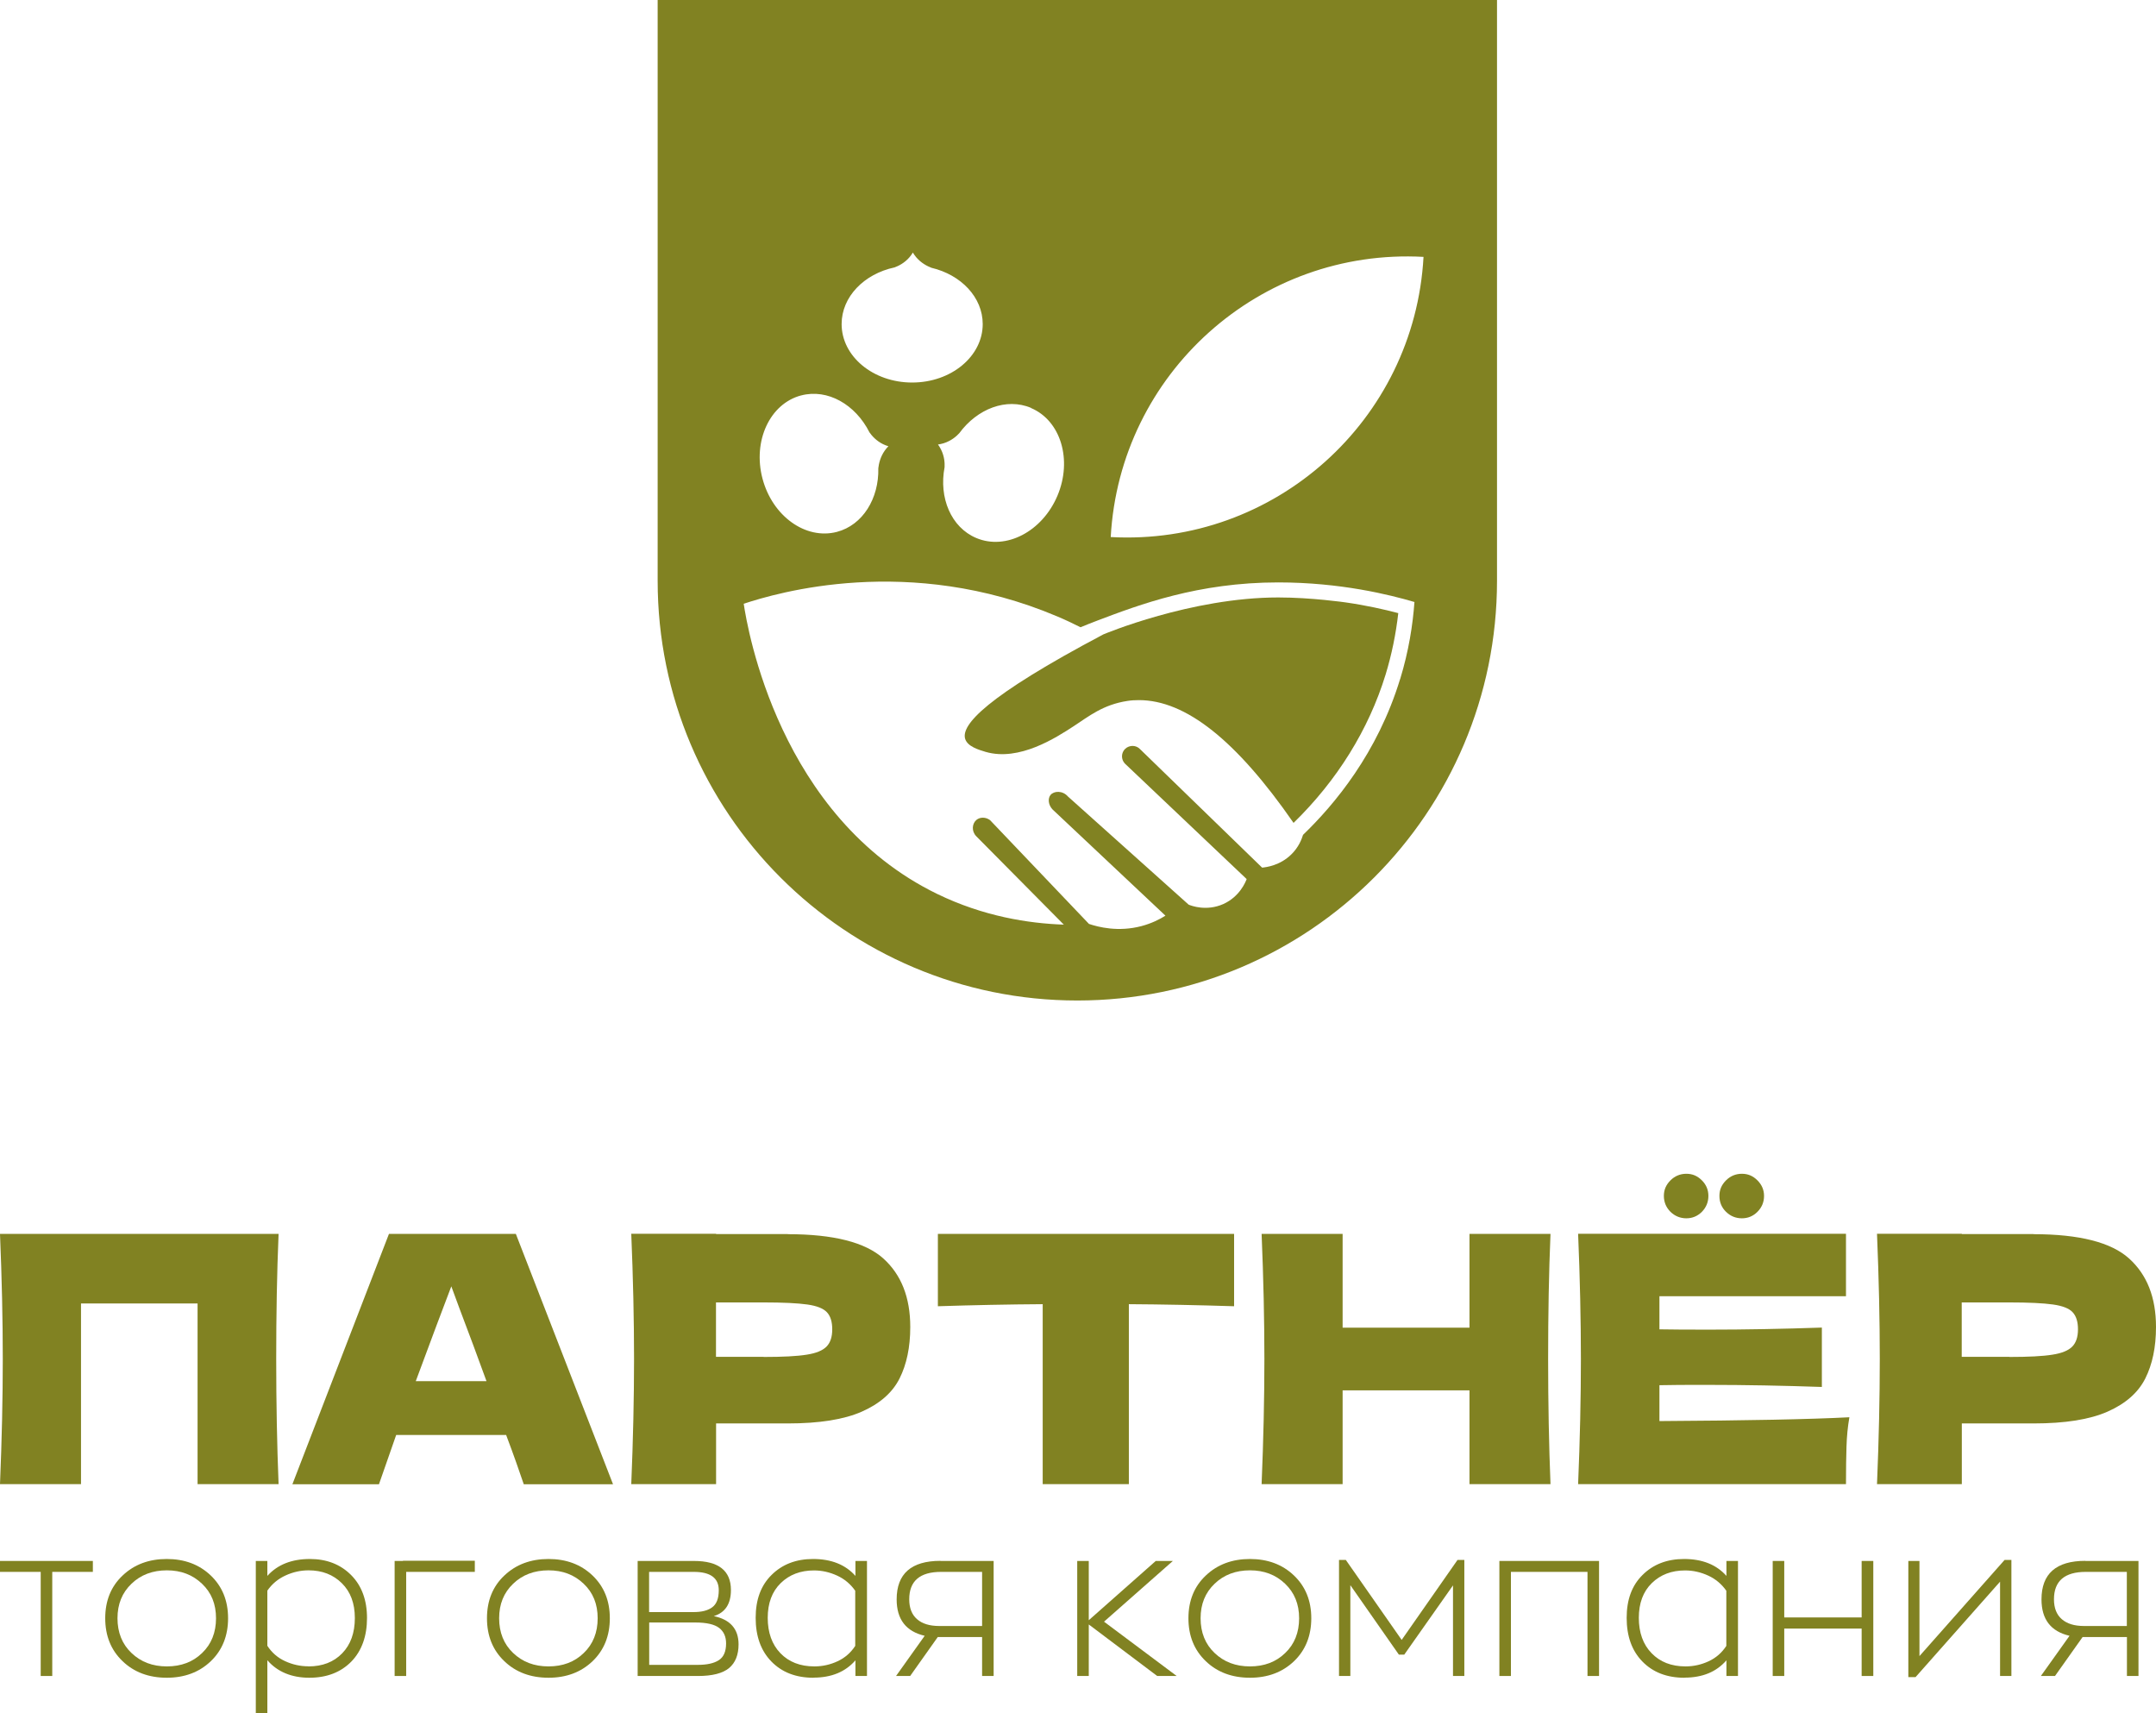 <?xml version="1.0" encoding="UTF-8"?> <svg xmlns="http://www.w3.org/2000/svg" id="_Слой_2" data-name="Слой 2" viewBox="0 0 209.19 166.22"><defs><style> .cls-1 { fill: #818222; } </style></defs><g id="_Слой_1-2" data-name="Слой 1"><g><path class="cls-1" d="M26.8,131.84c0,4.33.08,8.38.23,12.14h-7.86v-17.53H7.86v17.53H0c.18-4.33.27-8.37.27-12.14s-.09-7.82-.27-12.14h27.03c-.16,3.77-.23,7.82-.23,12.14"></path><path class="cls-1" d="M50.82,143.99c-.43-1.27-.99-2.87-1.71-4.78h-10.67l-1.67,4.78h-8.4l9.37-24.29h12.31l9.43,24.29h-8.66ZM47.2,133.98c-.85-2.34-1.72-4.68-2.61-7.02l-.8-2.17c-.78,2.03-1.93,5.1-3.45,9.2h6.86Z"></path><path class="cls-1" d="M76.44,119.73c4.44,0,7.53.79,9.27,2.36,1.74,1.57,2.61,3.78,2.61,6.64,0,1.96-.35,3.63-1.04,5-.69,1.37-1.91,2.44-3.65,3.21-1.74.77-4.14,1.15-7.19,1.15h-6.96v5.89h-8.23c.18-4.33.27-8.37.27-12.15s-.09-7.82-.27-12.14h8.23v.03h6.96ZM74.1,131.64c1.85,0,3.24-.07,4.16-.22.93-.14,1.57-.41,1.94-.79s.55-.94.55-1.67-.17-1.29-.52-1.66c-.35-.37-.98-.62-1.91-.75-.93-.13-2.34-.2-4.23-.2h-4.62v5.28h4.62Z"></path><path class="cls-1" d="M119.73,126.72c-3.5-.11-6.9-.18-10.2-.2v17.46h-8.36v-17.46c-3.32.02-6.71.09-10.17.2v-7.02h28.74v7.02Z"></path><path class="cls-1" d="M150.44,119.7c-.16,3.77-.23,7.82-.23,12.14s.08,8.38.23,12.14h-7.86v-9.1h-12.31v9.1h-7.86c.18-4.33.27-8.37.27-12.14s-.09-7.82-.27-12.14h7.86v9.1h12.31v-9.1h7.86Z"></path><path class="cls-1" d="M161.01,137.86c8.47-.05,14.62-.17,18.43-.37-.16.92-.25,1.86-.28,2.83-.03.97-.05,2.19-.05,3.66h-25.99c.18-4.33.27-8.37.27-12.14s-.09-7.82-.27-12.15h25.99v6.06h-18.1v3.21c1.07.02,2.65.03,4.75.03,3.55,0,7.22-.07,11.01-.2v5.76c-3.79-.13-7.46-.2-11.01-.2-2.09,0-3.68,0-4.75.03v3.48ZM162.08,117.56c-.42-.42-.64-.94-.64-1.54s.21-1.08.64-1.51c.42-.42.94-.64,1.54-.64s1.08.21,1.51.64c.42.42.63.92.63,1.51s-.21,1.11-.63,1.54c-.42.42-.93.63-1.51.63s-1.11-.21-1.54-.63M167.47,117.56c-.43-.42-.64-.94-.64-1.54s.21-1.08.64-1.51c.42-.42.94-.64,1.54-.64s1.08.21,1.51.64c.42.42.64.92.64,1.51s-.21,1.11-.64,1.54c-.42.42-.92.63-1.51.63s-1.11-.21-1.54-.63"></path><path class="cls-1" d="M197.31,119.73c4.44,0,7.53.79,9.27,2.36,1.74,1.57,2.61,3.78,2.61,6.64,0,1.96-.35,3.63-1.04,5-.69,1.37-1.91,2.44-3.65,3.21-1.74.77-4.14,1.15-7.19,1.15h-6.96v5.89h-8.23c.18-4.33.27-8.37.27-12.15s-.09-7.82-.27-12.14h8.23v.03h6.96ZM194.97,131.64c1.85,0,3.24-.07,4.16-.22.93-.14,1.57-.41,1.94-.79.37-.38.55-.94.55-1.67s-.17-1.29-.52-1.66c-.34-.37-.98-.62-1.91-.75-.93-.13-2.34-.2-4.23-.2h-4.62v5.28h4.62Z"></path><polygon class="cls-1" points="9.01 151.43 9.01 152.49 5.07 152.49 5.07 162.59 3.95 162.59 3.95 152.49 0 152.49 0 151.43 9.01 151.43"></polygon><path class="cls-1" d="M16.19,162.76c-1.74,0-3.18-.53-4.3-1.61-1.12-1.07-1.68-2.46-1.68-4.16s.56-3.09,1.69-4.15c1.13-1.07,2.56-1.6,4.28-1.6s3.15.53,4.27,1.6c1.12,1.07,1.68,2.45,1.68,4.15s-.56,3.1-1.68,4.17c-1.12,1.07-2.55,1.6-4.27,1.6M12.76,160.36c.91.87,2.05,1.3,3.43,1.3s2.53-.43,3.42-1.3c.9-.86,1.35-1.99,1.35-3.37s-.45-2.49-1.36-3.35c-.91-.87-2.04-1.3-3.41-1.3s-2.53.43-3.43,1.3c-.91.87-1.36,1.98-1.36,3.35s.45,2.51,1.36,3.37"></path><path class="cls-1" d="M24.82,166.22v-14.79h1.12v1.45c.98-1.09,2.36-1.64,4.13-1.64,1.63,0,2.96.52,3.99,1.55,1.03,1.03,1.55,2.43,1.55,4.18s-.51,3.18-1.52,4.22c-1.02,1.04-2.38,1.57-4.08,1.57s-3.1-.57-4.07-1.7v5.16h-1.12ZM29.93,161.66c1.35,0,2.45-.42,3.27-1.27.82-.84,1.23-1.99,1.23-3.42s-.42-2.55-1.26-3.38c-.84-.83-1.91-1.25-3.23-1.25-.78,0-1.52.17-2.24.5-.72.33-1.31.82-1.76,1.47v5.35c.43.66,1,1.16,1.72,1.49.72.33,1.47.5,2.26.5"></path><polygon class="cls-1" points="46.07 151.41 46.07 152.49 39.41 152.49 39.41 162.59 38.29 162.59 38.29 151.43 39.1 151.43 39.1 151.41 46.07 151.41"></polygon><path class="cls-1" d="M53.23,162.76c-1.74,0-3.18-.53-4.3-1.61-1.12-1.07-1.68-2.46-1.68-4.16s.56-3.09,1.69-4.15c1.13-1.07,2.56-1.6,4.28-1.6s3.15.53,4.27,1.6c1.12,1.07,1.68,2.45,1.68,4.15s-.56,3.1-1.68,4.17c-1.12,1.07-2.55,1.6-4.27,1.6M49.79,160.36c.91.87,2.05,1.3,3.43,1.3s2.53-.43,3.42-1.3c.9-.86,1.35-1.99,1.35-3.37s-.45-2.49-1.36-3.35c-.91-.87-2.04-1.3-3.41-1.3s-2.53.43-3.43,1.3c-.91.87-1.36,1.98-1.36,3.35s.45,2.51,1.36,3.37"></path><path class="cls-1" d="M69.25,156.78c1.6.33,2.41,1.25,2.41,2.74,0,1.02-.31,1.79-.92,2.3-.62.51-1.62.77-3.02.77h-5.85v-11.16h5.46c2.39,0,3.59.94,3.59,2.82,0,1.34-.55,2.19-1.66,2.53M62.98,152.49v3.9h4.31c.79,0,1.4-.15,1.82-.47.42-.31.63-.86.63-1.65,0-1.19-.81-1.78-2.43-1.78h-4.34ZM67.71,161.51c.89,0,1.56-.15,2.03-.45s.71-.84.71-1.63c0-.65-.22-1.15-.67-1.5-.45-.35-1.23-.53-2.33-.53h-4.46v4.11h4.73Z"></path><path class="cls-1" d="M78.92,162.76c-1.7,0-3.06-.53-4.08-1.58-1.02-1.05-1.52-2.46-1.52-4.23s.51-3.15,1.55-4.17c1.03-1.02,2.37-1.54,4.02-1.54,1.77,0,3.14.55,4.11,1.64v-1.45h1.12v11.16h-1.12v-1.52c-.97,1.12-2.33,1.68-4.07,1.68M79.02,161.66c.79,0,1.54-.17,2.25-.5.71-.33,1.28-.83,1.71-1.49v-5.35c-.46-.65-1.04-1.14-1.76-1.47-.72-.33-1.47-.5-2.24-.5-1.31,0-2.39.41-3.23,1.23-.84.82-1.26,1.95-1.26,3.37s.41,2.58,1.23,3.43c.82.85,1.92,1.28,3.29,1.28"></path><path class="cls-1" d="M91.26,151.43h5.15v11.16h-1.12v-3.78h-4.3l-2.68,3.78h-1.37l2.78-3.9c-1.81-.42-2.72-1.59-2.72-3.53,0-2.49,1.42-3.74,4.25-3.74M95.29,157.74v-5.25h-3.98c-2.06,0-3.09.89-3.09,2.66,0,.84.25,1.49.76,1.93.5.44,1.22.66,2.15.66h4.17Z"></path><polygon class="cls-1" points="114.17 162.59 112.28 162.59 105.64 157.59 105.64 162.59 104.52 162.59 104.52 151.43 105.64 151.43 105.64 157.18 112.14 151.43 113.8 151.43 107.12 157.32 114.17 162.59"></polygon><path class="cls-1" d="M121.29,162.76c-1.74,0-3.18-.53-4.3-1.61-1.12-1.07-1.68-2.46-1.68-4.16s.56-3.09,1.69-4.15c1.13-1.07,2.56-1.6,4.28-1.6s3.15.53,4.27,1.6c1.12,1.07,1.68,2.45,1.68,4.15s-.56,3.1-1.68,4.17c-1.12,1.07-2.55,1.6-4.27,1.6M117.85,160.36c.91.87,2.05,1.3,3.43,1.3s2.53-.43,3.42-1.3c.9-.86,1.35-1.99,1.35-3.37s-.46-2.49-1.36-3.35c-.91-.87-2.04-1.3-3.41-1.3s-2.53.43-3.43,1.3c-.91.87-1.36,1.98-1.36,3.35s.45,2.51,1.36,3.37"></path><polygon class="cls-1" points="141.42 151.33 142.08 151.33 142.08 162.59 140.98 162.59 140.98 153.8 136.25 160.52 135.73 160.52 131.02 153.78 131.02 162.59 129.92 162.59 129.92 151.33 130.58 151.33 136 159.09 141.42 151.33"></polygon><polygon class="cls-1" points="155.15 151.43 155.15 162.59 154.03 162.59 154.03 152.49 146.6 152.49 146.6 162.59 145.48 162.59 145.48 151.43 155.15 151.43"></polygon><path class="cls-1" d="M163.43,162.76c-1.7,0-3.06-.53-4.08-1.58-1.02-1.05-1.52-2.46-1.52-4.23s.51-3.15,1.55-4.17c1.03-1.02,2.37-1.54,4.02-1.54,1.77,0,3.14.55,4.11,1.64v-1.45h1.12v11.16h-1.12v-1.52c-.97,1.12-2.32,1.68-4.07,1.68M163.54,161.66c.79,0,1.54-.17,2.25-.5.71-.33,1.28-.83,1.71-1.49v-5.35c-.46-.65-1.04-1.14-1.76-1.47-.72-.33-1.47-.5-2.24-.5-1.31,0-2.39.41-3.23,1.23-.84.82-1.26,1.95-1.26,3.37s.41,2.58,1.24,3.43c.82.85,1.92,1.28,3.29,1.28"></path><polygon class="cls-1" points="180.63 151.43 181.76 151.43 181.76 162.59 180.63 162.59 180.63 157.99 173.12 157.99 173.12 162.59 172 162.59 172 151.43 173.12 151.43 173.12 156.91 180.63 156.91 180.63 151.43"></polygon><polygon class="cls-1" points="194.5 151.33 195.16 151.33 195.16 162.59 194.06 162.59 194.06 153.44 185.86 162.7 185.16 162.7 185.16 151.43 186.24 151.43 186.24 160.66 194.5 151.33"></polygon><path class="cls-1" d="M202.34,151.43h5.15v11.16h-1.12v-3.78h-4.3l-2.68,3.78h-1.37l2.78-3.9c-1.81-.42-2.72-1.59-2.72-3.53,0-2.49,1.42-3.74,4.25-3.74M206.36,157.74v-5.25h-3.98c-2.06,0-3.09.89-3.09,2.66,0,.84.25,1.49.76,1.93.51.44,1.22.66,2.15.66h4.17Z"></path><path class="cls-1" d="M63.81,0v56.34c0,22.49,18.23,40.72,40.72,40.72s40.72-18.23,40.72-40.72V0H63.81ZM100.03,39.58c2.89,1.22,4.04,5.03,2.57,8.51-1.47,3.48-5,5.32-7.88,4.1-2.44-1.03-3.64-3.9-3.07-6.87h0c.02-.4-.01-1.05-.35-1.72-.09-.18-.19-.34-.29-.48.17-.02.35-.06.55-.12.73-.23,1.24-.67,1.52-.98h0c1.74-2.37,4.57-3.46,6.96-2.45M88.5,37.11c-3.78,0-6.84-2.54-6.84-5.67,0-2.65,2.18-4.87,5.14-5.5.38-.14.96-.42,1.45-.99.13-.15.24-.31.32-.45.09.14.19.3.32.45.5.59,1.1.88,1.49,1.03h0c2.87.68,4.97,2.86,4.97,5.46,0,3.13-3.06,5.67-6.84,5.67M77.74,38.36c2.56-.67,5.26.88,6.62,3.58.23.33.65.82,1.32,1.15.18.09.36.15.52.2-.12.12-.24.26-.36.43-.44.63-.57,1.28-.62,1.7h0c.07,2.94-1.51,5.52-4.02,6.18-3.03.79-6.26-1.53-7.22-5.18s.72-7.26,3.75-8.06M135.85,65.87c-2.2,7.21-6.38,12.19-9.42,15.12-.13.42-.42,1.2-1.14,1.9-1.1,1.08-2.43,1.24-2.83,1.28l-11.84-11.49c-.38-.41-1.03-.42-1.44-.04-.41.38-.42,1.04-.03,1.44,3.94,3.73,7.87,7.46,11.81,11.2-.1.27-.67,1.7-2.26,2.42-1.64.73-3.11.17-3.37.06-3.9-3.5-7.81-7-11.71-10.49-.52-.6-1.36-.55-1.69-.15-.27.33-.23.95.19,1.4,3.66,3.44,7.31,6.87,10.96,10.31-.57.36-1.35.75-2.32,1.01-2.27.6-4.21.09-5.1-.21-3.2-3.36-6.4-6.71-9.6-10.07-.42-.31-.97-.31-1.32-.02-.43.36-.49,1.1-.02,1.58,2.83,2.86,5.66,5.72,8.5,8.58-3.44-.12-7.8-.8-12.29-2.98-15.35-7.46-18.41-25.76-18.77-28.15,3.21-1.06,16.03-4.86,30.4,1.22.79.33,1.54.69,2.28,1.06.57-.24,1.12-.45,1.64-.65,4.06-1.54,9.77-3.7,17.54-3.7,6.05,0,10.84,1.2,13.22,1.9-.16,2.2-.55,4.75-1.39,7.49M107.77,52.1c.88-15.88,14.46-28.05,30.35-27.18-.88,15.88-14.46,28.05-30.35,27.18"></path><path class="cls-1" d="M107.08,61.53c-11.44,6.05-13.86,8.81-13.43,10.16.24.74,1.32,1.05,1.98,1.25,3.26.95,6.84-1.38,8.56-2.5,1.44-.94,2.83-2.08,5.19-2.44.37-.06.75-.08,1.13-.08,4.53,0,9.45,3.9,15,11.91,4.22-4.11,7.29-9.05,8.93-14.39.59-1.93,1-3.93,1.23-5.96-1.37-.36-3.09-.75-5.11-1.04,0,0-3.31-.48-6.53-.48-8.47,0-16.94,3.57-16.94,3.57"></path></g></g></svg> 
